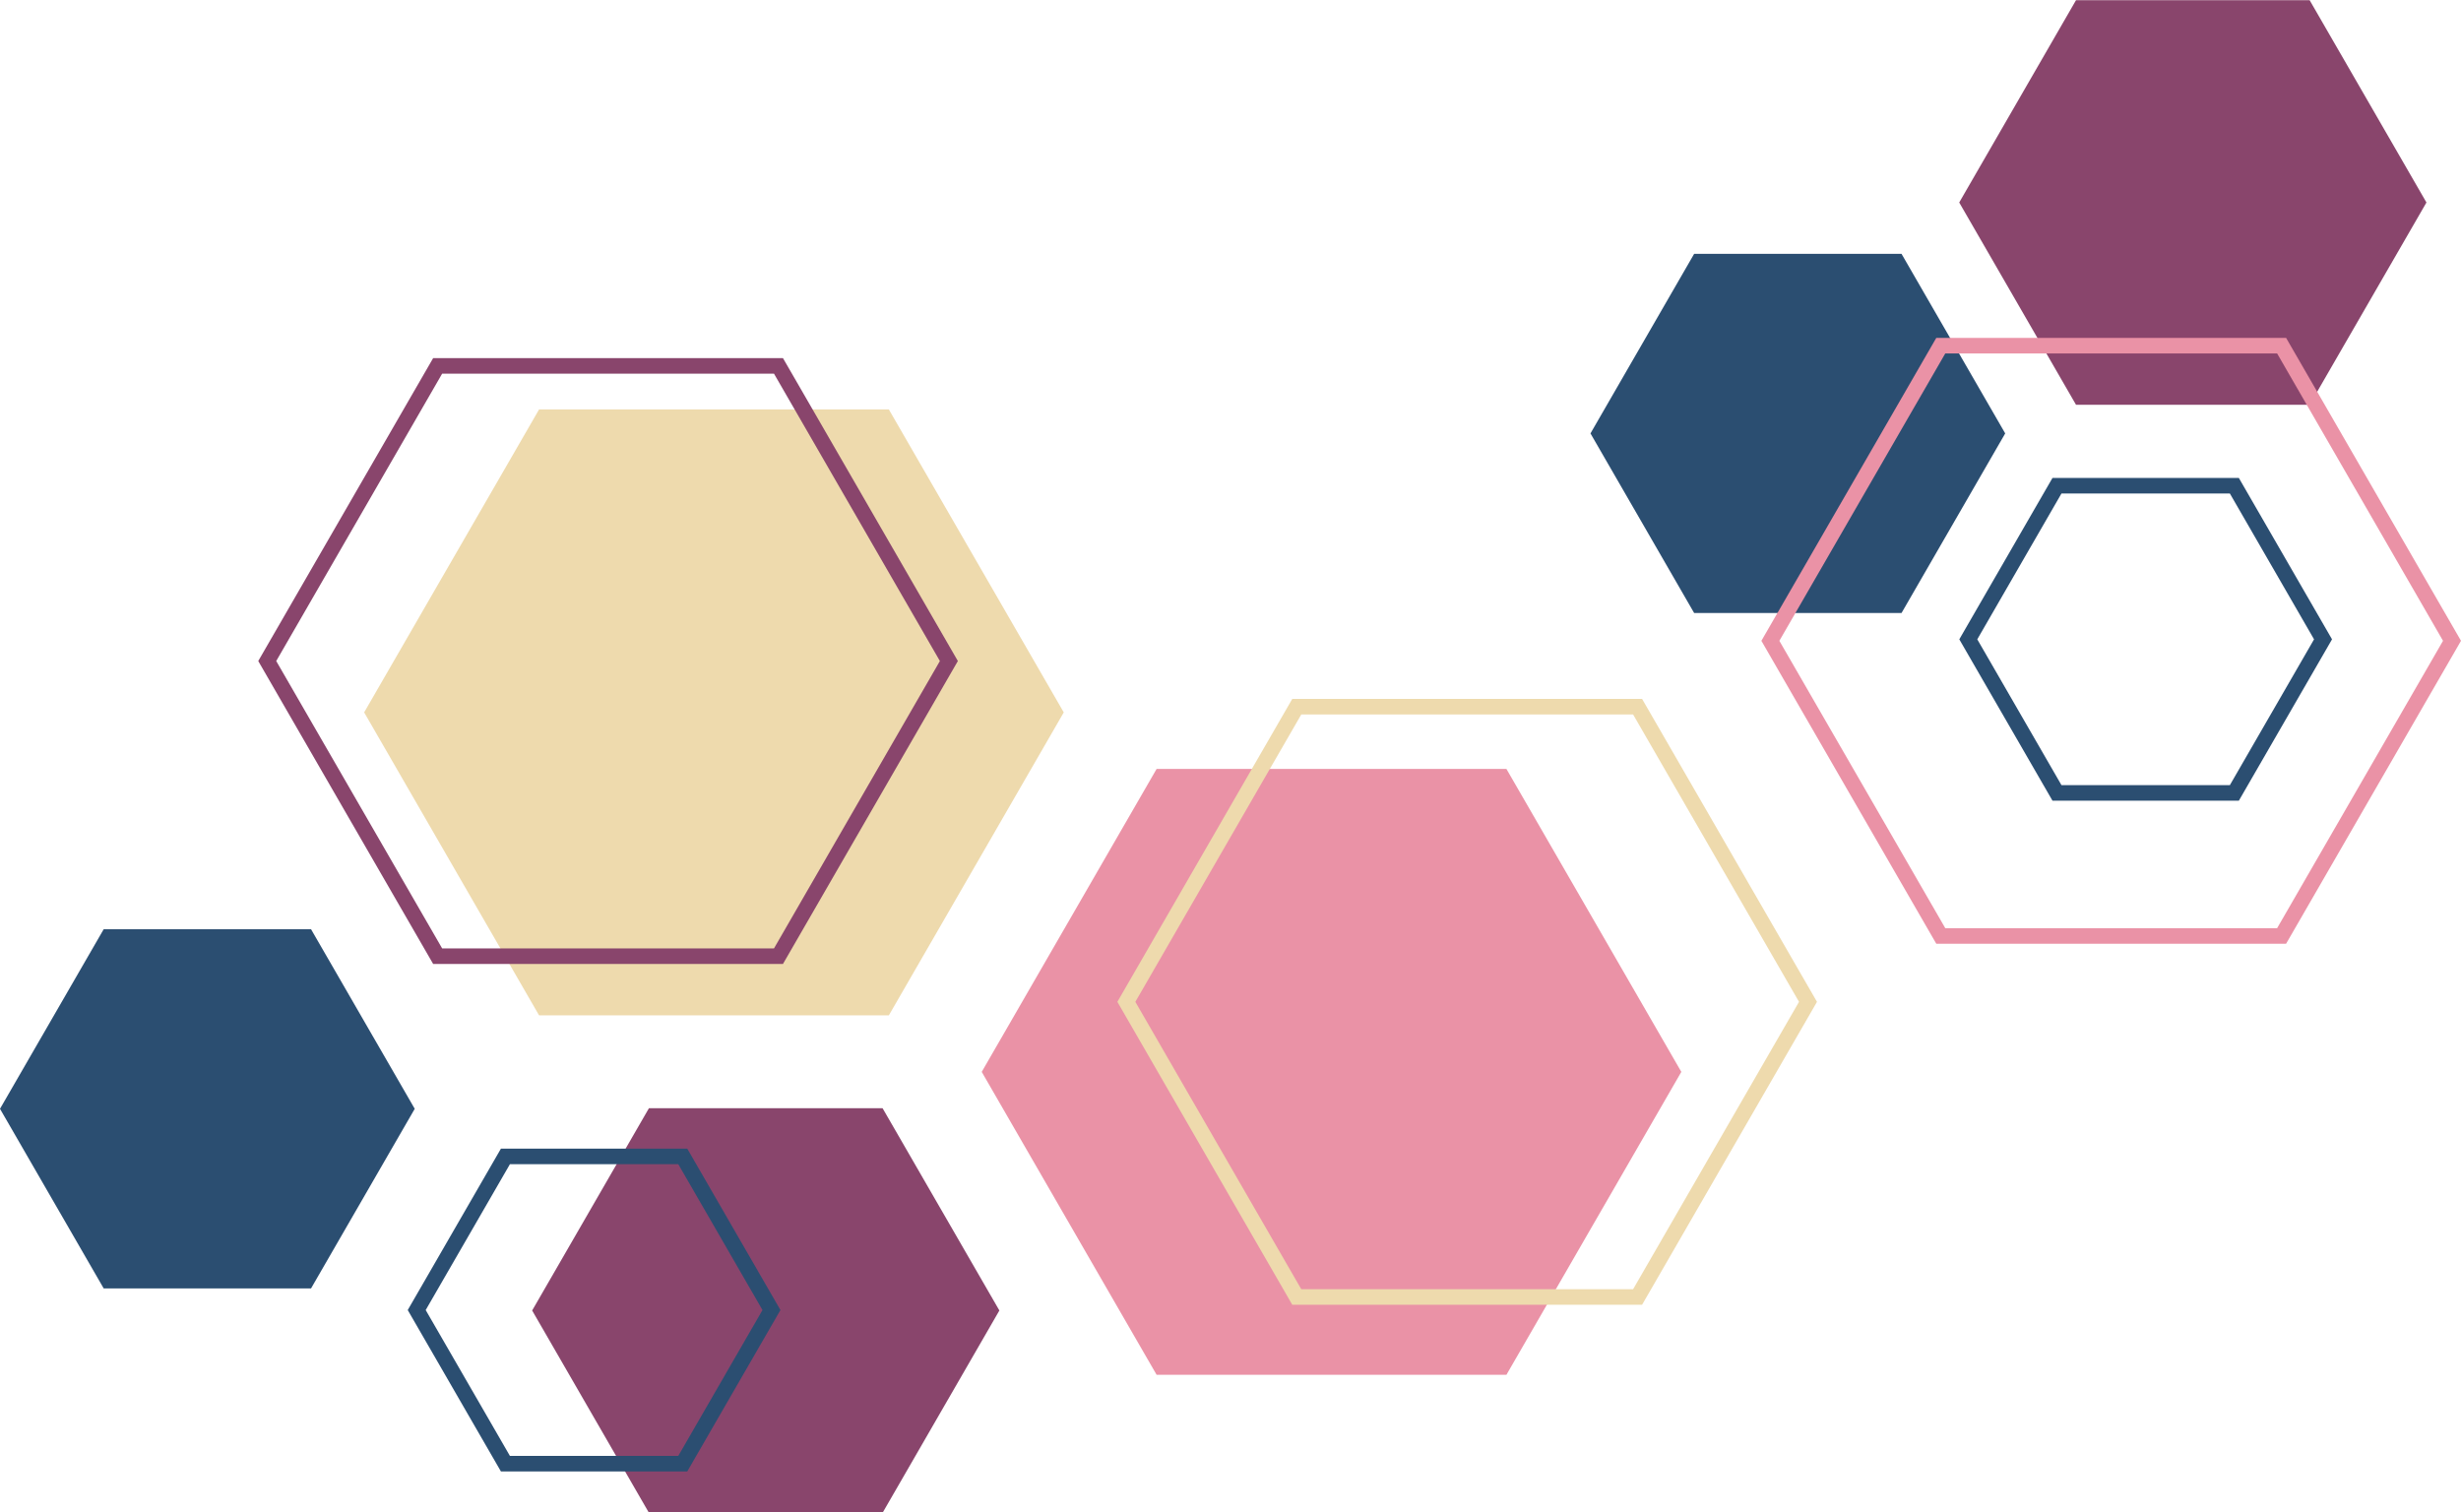 <?xml version="1.0" encoding="UTF-8"?><svg xmlns="http://www.w3.org/2000/svg" xmlns:xlink="http://www.w3.org/1999/xlink" height="307.3" preserveAspectRatio="xMidYMid meet" version="1.0" viewBox="0.0 96.3 500.0 307.3" width="500.0" zoomAndPan="magnify"><g><g id="change1_1"><path d="M 180.59 179.492 L 109.52 179.492 L 73.984 241.039 L 109.52 302.59 L 180.59 302.59 L 216.125 241.039 L 180.59 179.492" fill="#eedaad"/></g><g id="change2_1"><path d="M 306.059 252.527 L 234.988 252.527 L 199.457 314.078 L 234.988 375.625 L 306.059 375.625 L 341.594 314.078 L 306.059 252.527" fill="#ea92a6"/></g><g id="change3_1"><path d="M 386.332 147.875 L 344.199 147.875 L 323.137 184.359 L 344.199 220.848 L 386.332 220.848 L 407.398 184.359 L 386.332 147.875" fill="#2b4e71"/></g><g id="change3_2"><path d="M 63.195 285.098 L 21.066 285.098 L 0 321.582 L 21.066 358.07 L 63.195 358.07 L 84.262 321.582 L 63.195 285.098" fill="#2b4e71"/></g><g id="change4_1"><path d="M 469.246 96.336 L 421.785 96.336 L 398.055 137.441 L 421.785 178.543 L 469.246 178.543 L 492.98 137.441 L 469.246 96.336" fill="#89456c"/></g><g id="change4_2"><path d="M 179.312 321.457 L 131.848 321.457 L 108.117 362.559 L 131.848 403.664 L 179.312 403.664 L 203.043 362.559 L 179.312 321.457" fill="#89456c"/></g><g id="change1_2"><path d="M 333.621 238.301 L 262.551 238.301 L 227.016 299.848 L 262.551 361.395 L 333.621 361.395 L 369.156 299.848 Z M 331.797 241.465 L 365.504 299.848 L 331.797 358.234 L 264.379 358.234 L 230.668 299.848 L 264.379 241.465 L 331.797 241.465" fill="#eedaad"/></g><g id="change2_2"><path d="M 464.465 164.949 L 393.395 164.949 L 357.859 226.496 L 393.395 288.043 L 464.465 288.043 L 500 226.496 Z M 462.641 168.109 L 496.348 226.496 L 462.641 284.883 L 395.223 284.883 L 361.512 226.496 L 395.223 168.109 L 462.641 168.109" fill="#ea92a6"/></g><g id="change3_3"><path d="M 454.863 193.402 L 417.004 193.402 L 398.07 226.195 L 417.004 258.984 L 454.863 258.984 L 473.797 226.195 Z M 453.039 196.566 L 470.145 226.195 L 453.039 255.82 L 418.828 255.82 L 401.723 226.195 L 418.828 196.566 L 453.039 196.566" fill="#2b4e71"/></g><g id="change3_4"><path d="M 139.633 329.68 L 101.77 329.68 L 82.84 362.469 L 101.77 395.258 L 139.633 395.258 L 158.562 362.469 Z M 137.809 332.84 L 154.914 362.469 L 137.809 392.098 L 103.598 392.098 L 86.488 362.469 L 103.598 332.84 L 137.809 332.84" fill="#2b4e71"/></g><g id="change4_3"><path d="M 159.074 169.059 L 88.004 169.059 L 52.469 230.605 L 88.004 292.152 L 159.074 292.152 L 194.609 230.605 Z M 157.25 172.219 L 190.957 230.605 L 157.25 288.992 L 89.832 288.992 L 56.121 230.605 L 89.832 172.219 L 157.25 172.219" fill="#89456c"/></g></g></svg>